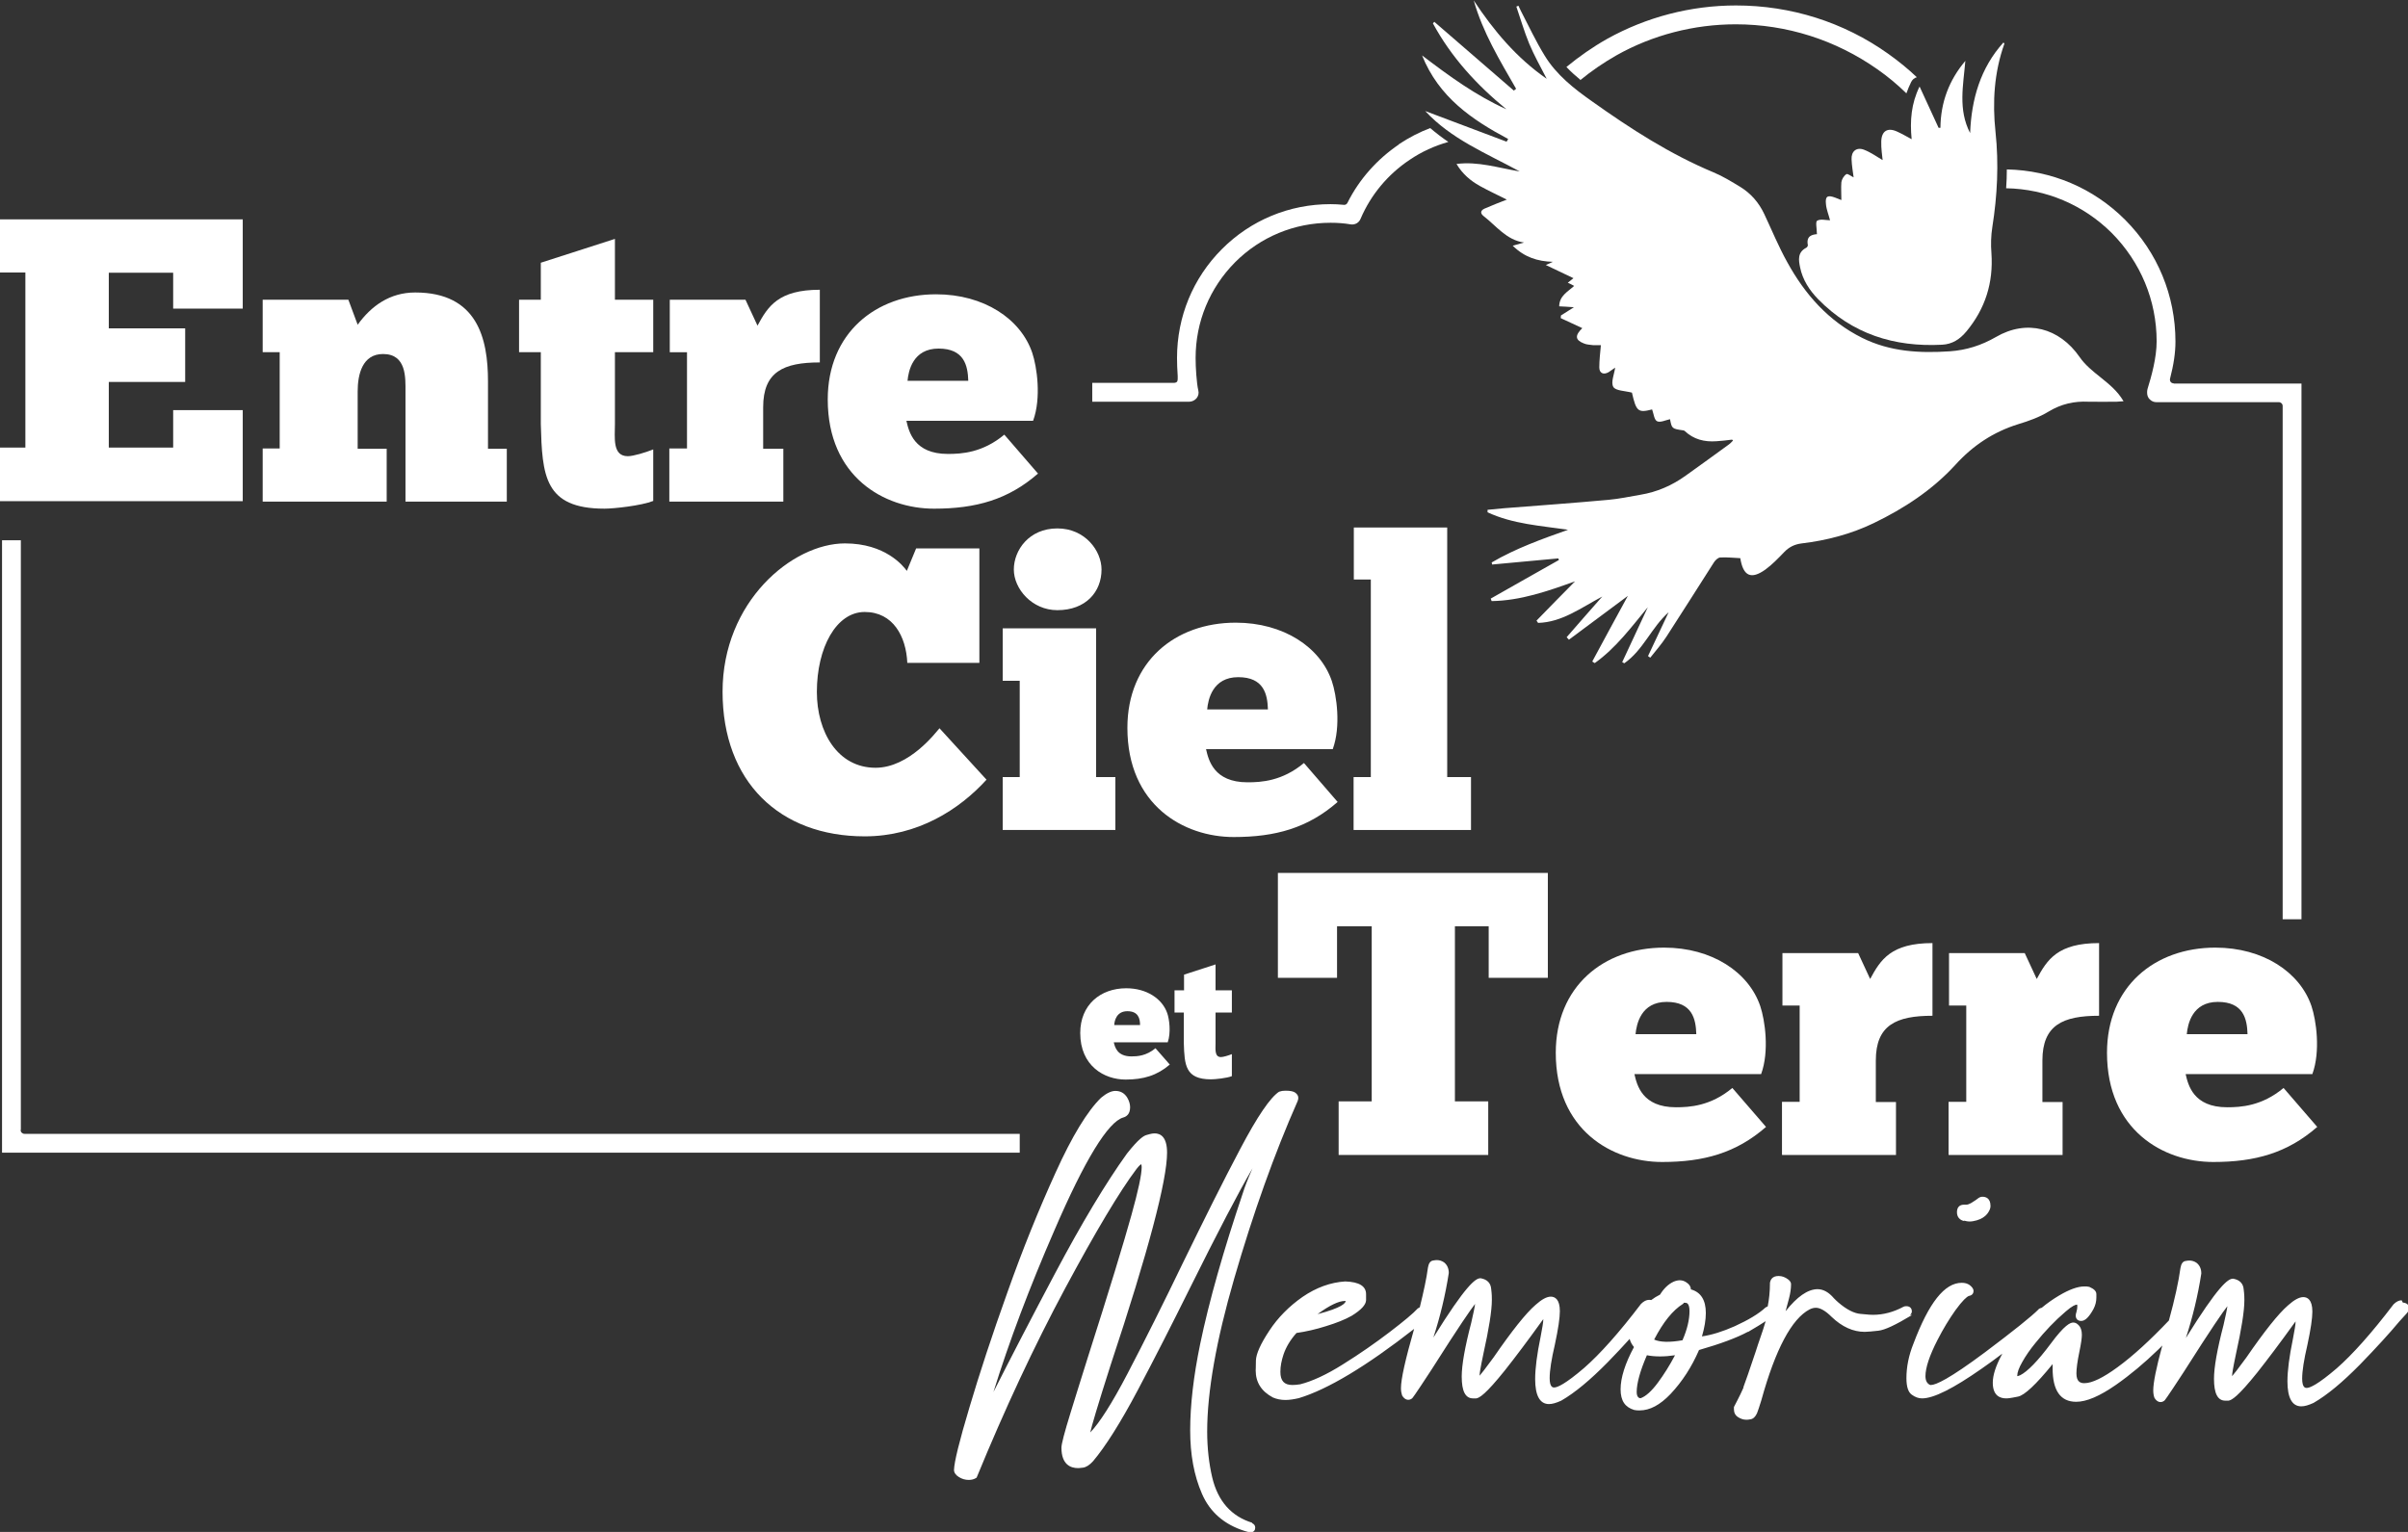 <svg width="187" height="119" viewBox="0 0 187 119" fill="none" xmlns="http://www.w3.org/2000/svg">
<rect x="0" y="0" width="187" height="119" fill="#333333" stroke="none"/>
<g clip-path="url(#clip0_315_923)">
<path d="M18.851 17.058V23.973H13.448V21.186H8.449V25.507H14.381V29.67H8.449V34.768H13.448V31.858H18.851V38.931H0V34.768H1.971V21.168H0V17.04H18.851V17.058Z" fill="white"/>
<path d="M20.4 38.949V34.839H21.721V27.359H20.4V23.284H27.054L27.776 25.225C28.832 23.761 30.275 22.72 32.246 22.72C37.087 22.72 37.896 26.318 37.896 29.617V34.856H39.357V38.966H31.489V30.411C31.489 29.352 31.577 27.5 29.747 27.5C28.145 27.5 27.776 29.07 27.776 30.411V34.856H30.029V38.966H20.4V38.949Z" fill="white"/>
<path d="M41.998 23.284V20.409L47.754 18.557V23.284H50.729V27.359H47.754V32.933C47.754 33.992 47.543 35.438 48.757 35.438C49.162 35.438 50.13 35.156 50.729 34.909V38.913C49.796 39.284 47.666 39.513 46.944 39.513C42.262 39.513 42.104 36.938 41.998 32.933V27.359H40.309V23.284H41.998Z" fill="white"/>
<path d="M51.978 38.949V34.839H53.351V27.36H52.014V23.285H57.893L58.826 25.296C59.635 23.797 60.445 22.509 63.666 22.509V28.154C60.85 28.154 59.266 28.877 59.266 31.629V34.857H60.832V38.967H51.996L51.978 38.949Z" fill="white"/>
<path d="M80.598 36.797C78.292 38.808 75.793 39.514 72.536 39.514C68.664 39.514 64.281 37.044 64.281 31.029C64.281 25.895 67.978 22.861 72.695 22.861C76.409 22.861 79.26 24.767 80.158 27.395C80.528 28.488 80.88 30.905 80.228 32.687H70.389C70.583 33.534 70.987 35.262 73.61 35.262C74.666 35.262 76.303 35.174 77.993 33.763L80.616 36.797H80.598ZM75.194 29.582C75.159 28.4 74.877 27.077 72.888 27.077C70.9 27.077 70.547 28.806 70.477 29.582H75.194Z" fill="white"/>
<path d="M76.619 60.558C74.489 62.904 71.251 64.968 67.15 64.968C60.531 64.968 56.113 60.716 56.113 53.731C56.113 46.745 61.517 42.212 65.618 42.212C68.751 42.212 70.142 43.958 70.423 44.346L71.145 42.6H76.056V51.491H70.459C70.371 49.462 69.367 47.539 67.15 47.539C64.932 47.539 63.436 50.326 63.436 53.748C63.436 56.853 65.037 59.64 67.994 59.64C70.617 59.64 72.676 56.889 72.958 56.571L76.619 60.575V60.558Z" fill="white"/>
<path d="M77.869 64.474V60.364H79.189V52.884H77.869V48.809H85.121V60.364H86.617V64.474H77.869ZM82.111 41.048C84.276 41.048 85.543 42.794 85.543 44.241C85.543 45.969 84.329 47.398 82.111 47.398C80.14 47.398 78.732 45.74 78.732 44.241C78.732 42.741 79.911 41.048 82.111 41.048Z" fill="white"/>
<path d="M103.868 62.305C101.562 64.316 99.062 65.021 95.806 65.021C91.934 65.021 87.551 62.552 87.551 56.536C87.551 51.403 91.247 48.369 95.964 48.369C99.678 48.369 102.53 50.274 103.427 52.903C103.797 53.996 104.149 56.413 103.498 58.195H93.659C93.852 59.041 94.257 60.77 96.88 60.77C97.936 60.77 99.573 60.682 101.262 59.271L103.885 62.305H103.868ZM98.464 55.108C98.429 53.926 98.147 52.603 96.158 52.603C94.169 52.603 93.817 54.331 93.747 55.108H98.464Z" fill="white"/>
<path d="M105.117 64.474V60.364H106.455V45.017H105.135V40.977H112.387V60.364H114.235V64.474H105.117Z" fill="white"/>
<path d="M90.841 82.697C89.856 83.543 88.799 83.861 87.409 83.861C85.754 83.861 83.889 82.802 83.889 80.245C83.889 78.057 85.455 76.769 87.462 76.769C89.046 76.769 90.26 77.581 90.648 78.71C90.806 79.169 90.947 80.209 90.683 80.968H86.494C86.582 81.321 86.74 82.062 87.867 82.062C88.324 82.062 89.011 82.026 89.732 81.427L90.859 82.714L90.841 82.697ZM88.535 79.627C88.535 79.116 88.395 78.551 87.55 78.551C86.705 78.551 86.546 79.292 86.529 79.627H88.535Z" fill="white"/>
<path d="M91.95 76.946V75.711L94.397 74.917V76.928H95.664V78.657H94.397V81.038C94.397 81.497 94.309 82.114 94.819 82.114C94.995 82.114 95.4 81.991 95.664 81.885V83.596C95.259 83.755 94.362 83.843 94.045 83.843C92.056 83.843 91.985 82.749 91.933 81.038V78.657H91.211V76.928H91.933L91.95 76.946Z" fill="white"/>
<path d="M120.202 75.958H115.608V71.954H112.985V85.555H115.573V89.718H103.956V85.555H106.525V71.954H103.832V75.958H99.238V67.809H120.202V75.958Z" fill="white"/>
<path d="M137.135 87.548C134.829 89.559 132.33 90.264 129.074 90.264C125.201 90.264 120.818 87.795 120.818 81.78C120.818 76.646 124.515 73.612 129.232 73.612C132.946 73.612 135.797 75.517 136.695 78.146C137.065 79.24 137.417 81.656 136.765 83.438H126.926C127.12 84.285 127.525 86.013 130.147 86.013C131.203 86.013 132.84 85.925 134.53 84.514L137.153 87.548H137.135ZM131.731 80.333C131.696 79.151 131.415 77.828 129.426 77.828C127.437 77.828 127.085 79.557 127.014 80.333H131.731Z" fill="white"/>
<path d="M138.385 89.7V85.59H139.758V78.111H138.42V74.036H144.299L145.232 76.047C146.041 74.547 146.851 73.26 150.072 73.26V78.905C147.256 78.905 145.672 79.628 145.672 82.38V85.608H147.238V89.718H138.402L138.385 89.7Z" fill="white"/>
<path d="M151.322 89.7V85.59H152.695V78.111H151.357V74.036H157.236L158.169 76.047C158.979 74.547 159.789 73.26 163.01 73.26V78.905C160.193 78.905 158.609 79.628 158.609 82.38V85.608H160.176V89.718H151.34L151.322 89.7Z" fill="white"/>
<path d="M179.942 87.548C177.636 89.559 175.136 90.264 171.88 90.264C168.008 90.264 163.625 87.795 163.625 81.78C163.625 76.646 167.321 73.612 172.039 73.612C175.753 73.612 178.604 75.517 179.502 78.146C179.871 79.24 180.223 81.656 179.572 83.438H169.733C169.926 84.285 170.331 86.013 172.954 86.013C174.01 86.013 175.647 85.925 177.337 84.514L179.959 87.548H179.942ZM174.538 80.333C174.503 79.151 174.221 77.828 172.232 77.828C170.243 77.828 169.891 79.557 169.821 80.333H174.538Z" fill="white"/>
<path d="M168.801 29.777C168.713 29.777 168.625 29.742 168.572 29.671C168.519 29.601 168.501 29.512 168.519 29.424C168.801 28.331 168.941 27.413 168.941 26.531C168.941 22.968 167.551 19.599 165.034 17.076C162.57 14.607 159.313 13.231 155.846 13.16C155.846 13.636 155.828 14.13 155.793 14.624C158.891 14.677 161.795 15.912 163.995 18.099C166.231 20.357 167.48 23.338 167.48 26.514C167.48 27.801 167.076 29.23 166.776 30.201C166.759 30.271 166.741 30.342 166.741 30.43V30.518C166.741 30.712 166.812 30.906 166.952 31.03C167.093 31.171 167.269 31.241 167.463 31.241H176.968C177.126 31.241 177.267 31.365 177.267 31.541V71.408H178.728V29.795H168.801V29.777Z" fill="white"/>
<path d="M122.718 6.227C123.598 5.504 124.531 4.869 125.517 4.305C128.333 2.717 131.554 1.888 134.793 1.888C138.753 1.888 142.555 3.105 145.794 5.381C146.604 5.945 147.361 6.58 148.047 7.251C148.153 6.951 148.276 6.651 148.417 6.369C148.505 6.192 148.663 6.051 148.857 5.998C148.17 5.345 147.431 4.746 146.639 4.181C143.171 1.712 139.07 0.424 134.811 0.424C131.308 0.424 127.858 1.323 124.813 3.017C123.686 3.652 122.63 4.393 121.645 5.204C121.979 5.557 122.349 5.892 122.718 6.192V6.227Z" fill="white"/>
<path d="M108.637 11.219C106.948 12.366 105.557 13.918 104.642 15.753C104.589 15.859 104.483 15.929 104.36 15.912C103.99 15.876 103.656 15.859 103.322 15.859C100.136 15.859 97.143 17.093 94.89 19.351C92.637 21.609 91.405 24.608 91.405 27.801C91.405 28.224 91.423 28.736 91.458 29.212V29.424C91.458 29.424 91.458 29.583 91.405 29.653C91.353 29.706 91.264 29.741 91.194 29.741H84.822V31.206H92.356C92.567 31.206 92.778 31.1 92.919 30.941C93.06 30.765 93.113 30.553 93.06 30.341C92.989 30.041 92.937 29.583 92.901 29.106C92.866 28.665 92.849 28.189 92.849 27.801C92.849 24.996 93.94 22.368 95.911 20.375C97.883 18.399 100.523 17.305 103.322 17.305C103.85 17.305 104.378 17.34 104.888 17.429C105.223 17.482 105.539 17.305 105.663 16.988C106.455 15.135 107.775 13.548 109.465 12.419C110.397 11.784 111.418 11.325 112.474 11.025C111.982 10.69 111.524 10.337 111.066 9.949C110.221 10.267 109.412 10.69 108.637 11.202V11.219Z" fill="white"/>
<path d="M1.619 87.777V41.966H0.158V89.541H79.19V88.077H1.901C1.742 88.077 1.602 87.954 1.602 87.777H1.619Z" fill="white"/>
<path d="M134.513 34.151C134.055 34.204 133.668 34.257 133.298 34.275C132.365 34.345 131.52 34.133 130.834 33.481C130.799 33.446 130.746 33.428 130.693 33.428C129.831 33.304 129.831 33.287 129.69 32.563C129.355 32.634 128.933 32.846 128.687 32.722C128.458 32.616 128.422 32.14 128.299 31.805C127.208 32.087 127.067 31.964 126.733 30.5C126.187 30.358 125.465 30.358 125.289 30.059C125.078 29.706 125.36 29.071 125.43 28.559C125.289 28.647 125.113 28.788 124.92 28.912C124.515 29.141 124.198 28.983 124.198 28.541C124.198 27.977 124.268 27.413 124.321 26.813C124.128 26.813 123.934 26.813 123.723 26.813C123.476 26.777 123.212 26.777 122.984 26.672C122.315 26.407 122.297 26.054 122.878 25.49C122.332 25.243 121.769 24.978 121.206 24.714C121.206 24.643 121.206 24.573 121.223 24.502C121.523 24.308 121.839 24.114 122.227 23.867C121.804 23.832 121.47 23.814 121.083 23.796C121.1 22.967 121.751 22.667 122.244 22.209C122.086 22.12 121.945 22.05 121.751 21.962C121.91 21.838 122.033 21.733 122.191 21.609C121.505 21.274 120.819 20.956 120.044 20.586C120.291 20.48 120.414 20.427 120.59 20.339C119.41 20.304 118.39 19.986 117.474 19.086C117.844 18.981 118.108 18.91 118.354 18.84C116.981 18.645 116.207 17.552 115.221 16.793C114.904 16.546 115.01 16.335 115.274 16.211C115.872 15.947 116.471 15.717 117.017 15.505C116.383 15.188 115.626 14.835 114.922 14.447C114.2 14.041 113.584 13.53 113.109 12.736C114.799 12.524 116.33 13.036 118.02 13.318C115.38 11.889 112.687 10.796 110.68 8.626C112.792 9.42 114.904 10.213 116.999 11.007C117.034 10.937 117.087 10.866 117.122 10.796C114.306 9.296 111.736 7.55 110.434 4.304C112.563 5.927 114.623 7.426 116.981 8.485C114.676 6.597 112.704 4.445 111.278 1.817C111.314 1.782 111.349 1.729 111.384 1.693L117.562 7.038C117.562 7.038 117.685 6.932 117.738 6.897C116.471 4.692 115.151 2.522 114.447 0.035C115.996 2.381 117.773 4.498 120.114 6.121C119.639 5.204 119.146 4.322 118.759 3.404C118.372 2.469 118.09 1.482 117.756 0.511C117.809 0.494 117.861 0.476 117.914 0.441C117.985 0.582 118.055 0.741 118.126 0.882C118.724 2.028 119.27 3.21 119.956 4.322C120.871 5.821 122.244 6.897 123.652 7.885C126.627 10.002 129.69 11.977 133.069 13.389C133.791 13.689 134.477 14.112 135.146 14.518C135.974 15.029 136.59 15.735 137.012 16.634C137.593 17.869 138.121 19.157 138.79 20.357C140.163 22.861 141.993 24.943 144.616 26.248C146.781 27.324 149.069 27.448 151.428 27.289C152.695 27.201 153.874 26.83 155.001 26.178C157.395 24.784 159.929 25.472 161.496 27.73C161.918 28.348 162.534 28.841 163.133 29.318C163.784 29.847 164.435 30.358 164.911 31.17C164.7 31.17 164.541 31.205 164.383 31.205C163.643 31.205 162.922 31.223 162.182 31.205C161.074 31.152 160.07 31.382 159.102 31.964C158.381 32.405 157.553 32.705 156.726 32.952C154.807 33.551 153.206 34.61 151.85 36.109C150.055 38.067 147.872 39.496 145.496 40.643C143.736 41.489 141.853 41.983 139.916 42.213C139.353 42.283 138.931 42.495 138.543 42.901C138.086 43.377 137.628 43.853 137.1 44.241C135.991 45.035 135.375 44.77 135.146 43.359C134.636 43.342 134.108 43.271 133.597 43.306C133.421 43.306 133.21 43.518 133.105 43.677C131.872 45.599 130.658 47.54 129.408 49.463C129.039 50.027 128.581 50.556 128.158 51.086C128.106 51.05 128.035 51.015 127.982 50.962C128.51 49.833 129.056 48.687 129.584 47.557C128.246 48.739 127.613 50.503 126.134 51.527C126.081 51.491 126.029 51.456 125.976 51.438C126.645 50.01 127.296 48.598 127.965 47.169C126.68 48.722 125.501 50.327 123.846 51.509C123.776 51.474 123.723 51.438 123.652 51.385C124.55 49.71 125.465 48.034 126.416 46.288C124.832 47.469 123.336 48.581 121.839 49.692C121.787 49.621 121.716 49.569 121.663 49.498C122.544 48.492 123.424 47.469 124.427 46.34C122.737 47.24 121.294 48.334 119.446 48.387C119.41 48.334 119.358 48.263 119.322 48.21C120.326 47.187 121.311 46.164 122.315 45.158C120.203 45.917 118.09 46.658 115.837 46.693C115.82 46.623 115.784 46.57 115.767 46.499C117.527 45.494 119.287 44.506 121.065 43.5C121.047 43.465 121.03 43.412 121.012 43.377C119.305 43.536 117.58 43.694 115.873 43.853C115.873 43.8 115.855 43.747 115.837 43.694C117.703 42.601 119.727 41.877 121.769 41.154C119.639 40.837 117.492 40.713 115.52 39.796C115.52 39.725 115.52 39.672 115.52 39.602C115.961 39.567 116.383 39.514 116.823 39.478C119.516 39.267 122.227 39.073 124.92 38.826C125.729 38.755 126.539 38.579 127.366 38.438C128.669 38.226 129.848 37.714 130.922 36.938C132.031 36.144 133.157 35.333 134.266 34.522C134.372 34.451 134.442 34.363 134.583 34.222L134.513 34.151Z" fill="white"/>
<path d="M141.096 18.152C141.096 17.781 140.973 17.235 141.114 17.146C141.378 16.988 141.8 17.111 142.117 17.111C142.012 16.688 141.836 16.282 141.8 15.859C141.73 15.241 141.924 15.135 142.505 15.347C142.645 15.4 142.769 15.453 142.997 15.541C142.997 15.047 142.962 14.588 142.997 14.148C143.033 13.918 143.191 13.654 143.385 13.53C143.473 13.46 143.754 13.689 143.948 13.777C143.895 13.354 143.807 12.877 143.789 12.383C143.754 11.766 144.159 11.413 144.74 11.625C145.303 11.837 145.796 12.207 146.201 12.436C146.166 12.066 146.078 11.537 146.095 10.99C146.113 10.161 146.606 9.879 147.345 10.231C147.697 10.39 148.031 10.584 148.454 10.813C148.313 9.385 148.419 8.044 149.07 6.721C149.58 7.832 150.073 8.891 150.548 9.931C150.601 9.931 150.637 9.931 150.689 9.931C150.707 7.956 151.358 6.227 152.625 4.728C152.467 6.615 152.045 8.503 152.995 10.337C153.101 7.709 153.787 5.292 155.583 3.299C155.618 3.352 155.671 3.387 155.653 3.405C154.861 5.627 154.72 7.921 154.967 10.249C155.231 12.736 155.107 15.188 154.72 17.64C154.614 18.311 154.597 18.998 154.65 19.669C154.808 21.962 154.174 23.973 152.714 25.737C152.203 26.354 151.605 26.742 150.813 26.778C147.099 26.972 143.842 25.949 141.184 23.232C140.516 22.544 139.988 21.733 139.794 20.78C139.671 20.198 139.583 19.598 140.269 19.245C140.34 19.21 140.41 19.087 140.392 19.034C140.252 18.311 140.744 18.222 141.114 18.187L141.096 18.152Z" fill="white"/>
<path d="M97.267 118.295C95.63 117.801 94.574 116.619 94.134 114.749C93.888 113.691 93.747 112.491 93.747 111.203C93.747 108.116 94.451 104.13 95.842 99.332C97.32 94.234 98.975 89.594 100.77 85.537C100.805 85.449 100.823 85.361 100.823 85.29C100.823 85.131 100.752 85.008 100.594 84.884C100.453 84.778 100.207 84.726 99.837 84.726C99.679 84.726 99.52 84.743 99.379 84.796H99.344C98.658 85.237 97.655 86.701 96.299 89.277C94.962 91.799 93.501 94.745 91.916 97.991C90.368 101.201 88.906 104.13 87.551 106.723C86.354 109.016 85.369 110.551 84.665 111.274C84.788 110.745 85.193 109.334 86.266 105.982C89.171 97.232 90.632 91.693 90.632 89.541C90.632 88.289 90.103 88.042 89.663 88.042C89.593 88.042 89.452 88.042 89.047 88.165C88.836 88.218 88.449 88.43 87.516 89.612C85.879 91.888 83.996 95.027 81.919 98.944C80.141 102.295 78.539 105.382 77.149 108.134C78.363 104.218 79.947 100.02 81.866 95.609C84.242 90.088 86.055 87.142 87.234 86.807C87.481 86.737 87.762 86.543 87.762 86.013C87.762 85.784 87.692 85.519 87.534 85.255C87.322 84.92 87.023 84.743 86.618 84.743C86.302 84.743 85.932 84.92 85.509 85.272C84.453 86.296 83.256 88.254 81.972 91.094C80.687 93.916 79.419 97.038 78.24 100.372C77.043 103.706 76.057 106.723 75.283 109.334C74.491 111.98 74.103 113.567 74.086 114.185C74.086 114.396 74.227 114.59 74.456 114.731C74.702 114.89 74.966 114.961 75.23 114.961C75.459 114.961 75.653 114.908 75.811 114.802C75.829 114.802 75.864 114.767 75.864 114.731C78.029 109.457 80.335 104.518 82.711 100.09C85.087 95.662 86.953 92.54 88.255 90.811C88.502 90.494 88.607 90.441 88.625 90.441C88.625 90.441 88.66 90.511 88.66 90.67C88.66 91.235 88.396 92.487 87.868 94.375C87.287 96.474 86.143 100.231 84.453 105.523C83.943 107.164 83.485 108.593 83.133 109.757C82.658 111.292 82.429 112.174 82.429 112.456C82.429 113.761 83.133 114.043 83.714 114.043C83.749 114.043 83.82 114.043 84.101 114.008C84.348 113.973 84.612 113.814 84.893 113.497C85.844 112.368 87.006 110.533 88.326 108.046C89.646 105.559 91.019 102.86 92.427 100.02C94.557 95.733 96.176 92.628 97.267 90.758C96.898 91.588 96.651 92.24 96.528 92.646C95.014 97.127 93.888 101.096 93.201 104.412C92.691 106.882 92.427 109.139 92.427 111.115C92.427 112.985 92.726 114.626 93.342 116.037C93.958 117.466 95.085 118.436 96.669 118.93C96.845 118.983 96.968 119.018 97.056 119.018H97.179C97.179 119.018 97.179 119.018 97.197 119.018C97.373 119 97.478 118.859 97.478 118.665C97.478 118.506 97.391 118.383 97.215 118.312L97.267 118.295Z" fill="white"/>
<path d="M148.33 102.154C148.418 102.065 148.47 101.977 148.47 101.871C148.47 101.624 148.312 101.466 148.048 101.466C147.978 101.466 147.907 101.466 147.802 101.519C147.045 101.924 146.253 102.136 145.461 102.136C145.373 102.136 145.126 102.136 144.492 102.065C144 102.03 143.401 101.73 142.75 101.166C142.627 101.06 142.521 100.954 142.416 100.848C142.011 100.372 141.588 100.143 141.131 100.143C140.374 100.16 139.564 100.725 138.666 101.854C138.737 101.589 138.825 101.254 138.93 100.866C139.036 100.46 139.089 100.09 139.089 99.755C139.089 99.614 139.001 99.49 138.86 99.384C138.631 99.208 138.385 99.12 138.121 99.12C137.61 99.12 137.487 99.437 137.452 99.649C137.452 100.337 137.381 100.954 137.276 101.483C137.223 101.501 137.17 101.536 137.1 101.572C136.572 102.065 135.762 102.542 134.724 103.018C133.773 103.441 132.911 103.706 132.171 103.812C132.365 103.142 132.471 102.542 132.471 101.995C132.471 100.989 132.083 100.372 131.309 100.16C131.309 99.949 131.186 99.755 130.957 99.614C130.675 99.419 130.341 99.402 129.971 99.561C129.549 99.755 129.197 100.107 128.915 100.566C128.669 100.69 128.44 100.831 128.229 100.989C128.176 100.989 128.141 100.972 128.07 100.972C127.859 100.972 127.648 101.078 127.436 101.289C125.747 103.512 124.251 105.188 123.018 106.264C121.558 107.516 120.941 107.781 120.695 107.781C120.607 107.781 120.343 107.781 120.343 107.058C120.343 106.458 120.484 105.576 120.748 104.447C121.012 103.212 121.135 102.365 121.135 101.854C121.135 100.919 120.748 100.725 120.431 100.725C120.114 100.725 119.727 100.936 119.252 101.36C118.495 102.013 117.404 103.388 115.995 105.435C115.327 106.352 115.027 106.722 114.904 106.864C114.904 106.864 114.904 106.828 114.904 106.811C114.904 106.687 114.957 106.299 115.203 105.135C115.626 103.23 115.855 101.819 115.855 100.972C115.855 100.795 115.855 100.531 115.802 100.125C115.767 99.666 115.485 99.384 114.992 99.296H114.957C114.587 99.296 113.83 99.843 111.313 103.9C111.841 102.277 112.246 100.601 112.51 98.89C112.51 98.537 112.387 98.255 112.141 98.061C111.965 97.938 111.771 97.885 111.595 97.885C111.542 97.885 111.437 97.885 111.278 97.92C111.067 97.955 110.944 98.149 110.891 98.467C110.785 99.296 110.556 100.337 110.257 101.554C110.222 101.572 110.169 101.589 110.134 101.624C110.134 101.624 110.116 101.624 110.099 101.642C109.764 102.013 109.025 102.63 107.916 103.477C106.807 104.323 105.593 105.17 104.29 105.982C103.005 106.793 101.879 107.305 100.964 107.534C100.735 107.569 100.541 107.587 100.365 107.587C99.731 107.587 99.432 107.269 99.432 106.564C99.432 106.123 99.52 105.682 99.679 105.205C99.872 104.641 100.207 104.076 100.682 103.547C101.421 103.441 102.196 103.265 102.97 103.018C103.78 102.771 104.449 102.506 104.977 102.207C105.716 101.748 106.068 101.36 106.086 101.007V100.566C106.103 99.913 105.558 99.578 104.466 99.543C103.322 99.614 102.213 100.019 101.157 100.742C100.119 101.466 99.239 102.348 98.57 103.371C97.883 104.412 97.549 105.17 97.531 105.682C97.531 106.158 97.514 106.423 97.514 106.458C97.514 107.375 97.954 108.081 98.851 108.557C99.133 108.68 99.468 108.751 99.82 108.751C100.136 108.751 100.471 108.698 100.858 108.61C103.093 107.94 106.121 106.123 109.817 103.23C109.131 105.629 108.796 107.128 108.796 107.834C108.796 108.063 108.832 108.239 108.884 108.398C109.096 108.769 109.412 108.822 109.659 108.628C109.694 108.592 109.782 108.522 111.173 106.387C113.355 102.947 114.218 101.713 114.552 101.289C114.517 101.572 114.411 102.065 114.253 102.753C113.76 104.641 113.514 106.034 113.514 106.934C113.514 108.063 113.795 108.628 114.394 108.628H114.64C114.886 108.592 115.362 108.328 116.875 106.44C117.685 105.417 118.653 104.129 119.745 102.612C119.78 102.559 119.815 102.506 119.85 102.471C119.85 102.736 119.762 103.194 119.639 103.847C119.357 105.205 119.217 106.317 119.217 107.128C119.217 108.416 119.586 109.069 120.29 109.069C120.554 109.069 120.853 108.98 121.241 108.804C122.314 108.187 123.511 107.181 124.849 105.823C125.483 105.17 126.064 104.553 126.556 104.006C126.609 104.235 126.732 104.447 126.891 104.641C126.204 105.911 125.852 107.022 125.852 107.922C125.852 108.822 126.204 109.316 126.908 109.527C127.049 109.562 127.19 109.562 127.331 109.562C128.123 109.562 128.915 109.139 129.725 108.292C130.64 107.322 131.379 106.176 131.943 104.87C133.597 104.394 134.882 103.918 135.727 103.459H135.762C136.361 103.106 136.801 102.842 137.117 102.63C136.994 103.053 136.853 103.494 136.695 103.935C136.572 104.27 136.466 104.623 136.343 104.994C135.85 106.475 135.533 107.375 135.392 107.746V107.798C135.234 108.151 135.076 108.486 134.917 108.786L134.653 109.298C134.653 109.298 134.653 109.351 134.653 109.368V109.474C134.653 109.739 134.759 109.951 134.988 110.092C135.181 110.215 135.392 110.286 135.604 110.286C135.674 110.286 135.797 110.286 135.956 110.25C136.149 110.215 136.325 110.056 136.449 109.774C136.519 109.598 136.625 109.28 136.783 108.769C137.874 104.817 139.142 102.436 140.532 101.713C140.708 101.624 140.867 101.589 141.025 101.589C141.342 101.589 141.764 101.819 142.239 102.295C143.049 103.071 143.912 103.459 144.809 103.459C145.021 103.459 145.373 103.424 145.865 103.371C146.376 103.318 147.221 102.912 148.453 102.171C148.453 102.171 148.47 102.171 148.488 102.154H148.33ZM127.419 108.61H127.366C127.366 108.61 127.102 108.61 127.102 108.134C127.102 107.463 127.366 106.493 127.894 105.276C128.51 105.399 129.267 105.399 130.077 105.276C129.672 106.052 129.214 106.775 128.757 107.393C128.264 108.063 127.806 108.469 127.419 108.61ZM131.203 101.854C131.203 102.506 131.027 103.265 130.658 104.112C129.672 104.288 128.915 104.27 128.457 104.059C129.161 102.701 129.901 101.783 130.693 101.289C130.71 101.289 130.728 101.254 130.746 101.236V101.201H130.869C130.957 101.201 131.203 101.201 131.203 101.854ZM102.319 102.083C103.252 101.395 103.973 101.06 104.431 101.06C104.466 101.06 104.484 101.06 104.502 101.06C104.502 101.219 104.22 101.589 102.319 102.083Z" fill="white"/>
<path d="M152.518 94.816C152.642 94.851 152.8 94.887 152.958 94.887C153.134 94.887 153.31 94.851 153.504 94.798C153.874 94.693 154.138 94.516 154.314 94.305C154.49 94.075 154.578 93.881 154.578 93.687C154.578 93.052 154.19 92.964 153.944 92.964C153.821 92.964 153.698 93.017 153.592 93.105C153.539 93.158 153.398 93.246 153.064 93.458C152.941 93.528 152.8 93.581 152.694 93.581H152.518C152.166 93.581 151.973 93.793 151.973 94.163C151.973 94.534 152.184 94.781 152.536 94.851L152.518 94.816Z" fill="white"/>
<path d="M186.508 101.007C186.297 101.007 186.086 101.113 185.875 101.324C184.185 103.547 182.689 105.223 181.457 106.299C179.996 107.551 179.38 107.816 179.133 107.816C179.045 107.816 178.781 107.816 178.781 107.093C178.781 106.493 178.922 105.611 179.186 104.482C179.45 103.247 179.573 102.401 179.573 101.889C179.573 100.954 179.186 100.76 178.869 100.76C178.553 100.76 178.165 100.972 177.69 101.395C176.933 102.048 175.842 103.424 174.434 105.47C173.765 106.387 173.466 106.758 173.342 106.899C173.342 106.899 173.342 106.863 173.342 106.846C173.342 106.722 173.395 106.334 173.642 105.17C174.064 103.265 174.293 101.854 174.293 101.007C174.293 100.831 174.293 100.566 174.24 100.16C174.205 99.702 173.923 99.419 173.43 99.331H173.395C173.026 99.331 172.269 99.878 169.752 103.935C170.28 102.312 170.685 100.637 170.949 98.925C170.949 98.573 170.825 98.29 170.579 98.096C170.403 97.973 170.209 97.92 170.033 97.92C169.98 97.92 169.875 97.92 169.716 97.955C169.505 97.99 169.382 98.184 169.329 98.502C169.188 99.543 168.889 100.919 168.432 102.577C166.988 104.094 165.65 105.329 164.436 106.211C163.327 107.022 162.465 107.446 161.866 107.446C161.584 107.446 161.25 107.357 161.25 106.687C161.25 106.334 161.32 105.77 161.479 105.011C161.62 104.341 161.673 103.918 161.673 103.688C161.673 103.353 161.585 103.088 161.391 102.912C161.268 102.789 161.144 102.736 161.004 102.736C160.775 102.736 160.335 102.912 159.243 104.394C158.258 105.717 157.448 106.546 156.885 106.828C156.762 106.881 156.691 106.899 156.656 106.899C156.656 106.899 156.656 106.899 156.656 106.863C156.656 106.616 156.779 106.264 157.043 105.805C157.307 105.329 157.659 104.817 158.082 104.306C158.803 103.406 159.578 102.595 160.405 101.889C160.951 101.413 161.197 101.342 161.303 101.342C161.303 101.342 161.32 101.36 161.32 101.466C161.32 101.589 161.303 101.748 161.25 101.924C161.215 102.03 161.197 102.118 161.197 102.189C161.197 102.453 161.356 102.612 161.62 102.612C161.919 102.612 162.218 102.33 162.57 101.695C162.729 101.395 162.799 101.095 162.799 100.795C162.799 100.795 162.799 100.689 162.799 100.531C162.799 100.301 162.623 100.125 162.253 99.966C162.13 99.931 162.007 99.931 161.866 99.931C161.356 99.931 160.704 100.16 159.877 100.654C159.437 100.919 158.997 101.219 158.557 101.589C158.487 101.607 158.434 101.624 158.363 101.66C158.363 101.66 158.328 101.66 158.328 101.695C157.747 102.277 156.357 103.388 154.174 105.029C151.34 107.146 150.319 107.587 149.95 107.587H149.897C149.651 107.481 149.527 107.252 149.527 106.899C149.527 106.246 149.844 105.293 150.46 104.094C150.9 103.23 151.376 102.453 151.851 101.783C152.414 101.007 152.731 100.742 152.889 100.672C153.224 100.619 153.259 100.39 153.259 100.284C153.259 100.107 153.136 99.966 152.96 99.825C152.784 99.702 152.59 99.649 152.344 99.649C151.006 99.649 149.791 101.201 148.594 104.376C148.225 105.293 148.049 106.193 148.049 107.057C148.049 107.728 148.19 108.151 148.471 108.345C148.735 108.539 148.999 108.627 149.263 108.627C150.161 108.627 151.675 107.869 153.893 106.317C154.456 105.929 154.984 105.54 155.494 105.152C155.477 105.205 155.442 105.241 155.424 105.293C154.984 106.123 154.755 106.828 154.755 107.41C154.755 108.416 155.318 108.627 155.794 108.627C155.882 108.627 156.058 108.627 156.726 108.486C157.219 108.38 158.099 107.569 159.402 105.964C159.402 106.07 159.402 106.175 159.402 106.299C159.402 108.028 160.018 108.892 161.232 108.892C162.042 108.892 163.063 108.451 164.33 107.569C165.439 106.793 166.531 105.876 167.569 104.87C167.692 104.747 167.815 104.641 167.921 104.517C167.446 106.264 167.217 107.41 167.217 108.01C167.217 108.239 167.252 108.416 167.305 108.575C167.516 108.945 167.833 108.998 168.08 108.804C168.115 108.769 168.203 108.698 169.593 106.564C171.776 103.124 172.638 101.889 172.973 101.466C172.938 101.748 172.832 102.242 172.674 102.93C172.181 104.817 171.934 106.211 171.934 107.11C171.934 108.239 172.216 108.804 172.814 108.804H173.061C173.307 108.769 173.782 108.504 175.296 106.616C176.106 105.593 177.074 104.306 178.165 102.789C178.2 102.736 178.236 102.683 178.271 102.647C178.271 102.912 178.183 103.371 178.06 104.023C177.778 105.382 177.637 106.493 177.637 107.304C177.637 108.592 178.007 109.245 178.711 109.245C178.975 109.245 179.274 109.157 179.661 108.98C180.735 108.363 181.932 107.357 183.27 105.999C184.59 104.641 185.611 103.512 186.332 102.647L186.878 102.048C187.019 101.889 187.089 101.748 187.089 101.624C187.089 101.501 187.036 101.219 186.596 101.183L186.508 101.007Z" fill="white"/>
</g>
<defs>
<clipPath id="clip0_315_923">
<rect width="187" height="119" fill="white"/>
</clipPath>
</defs>
</svg>
